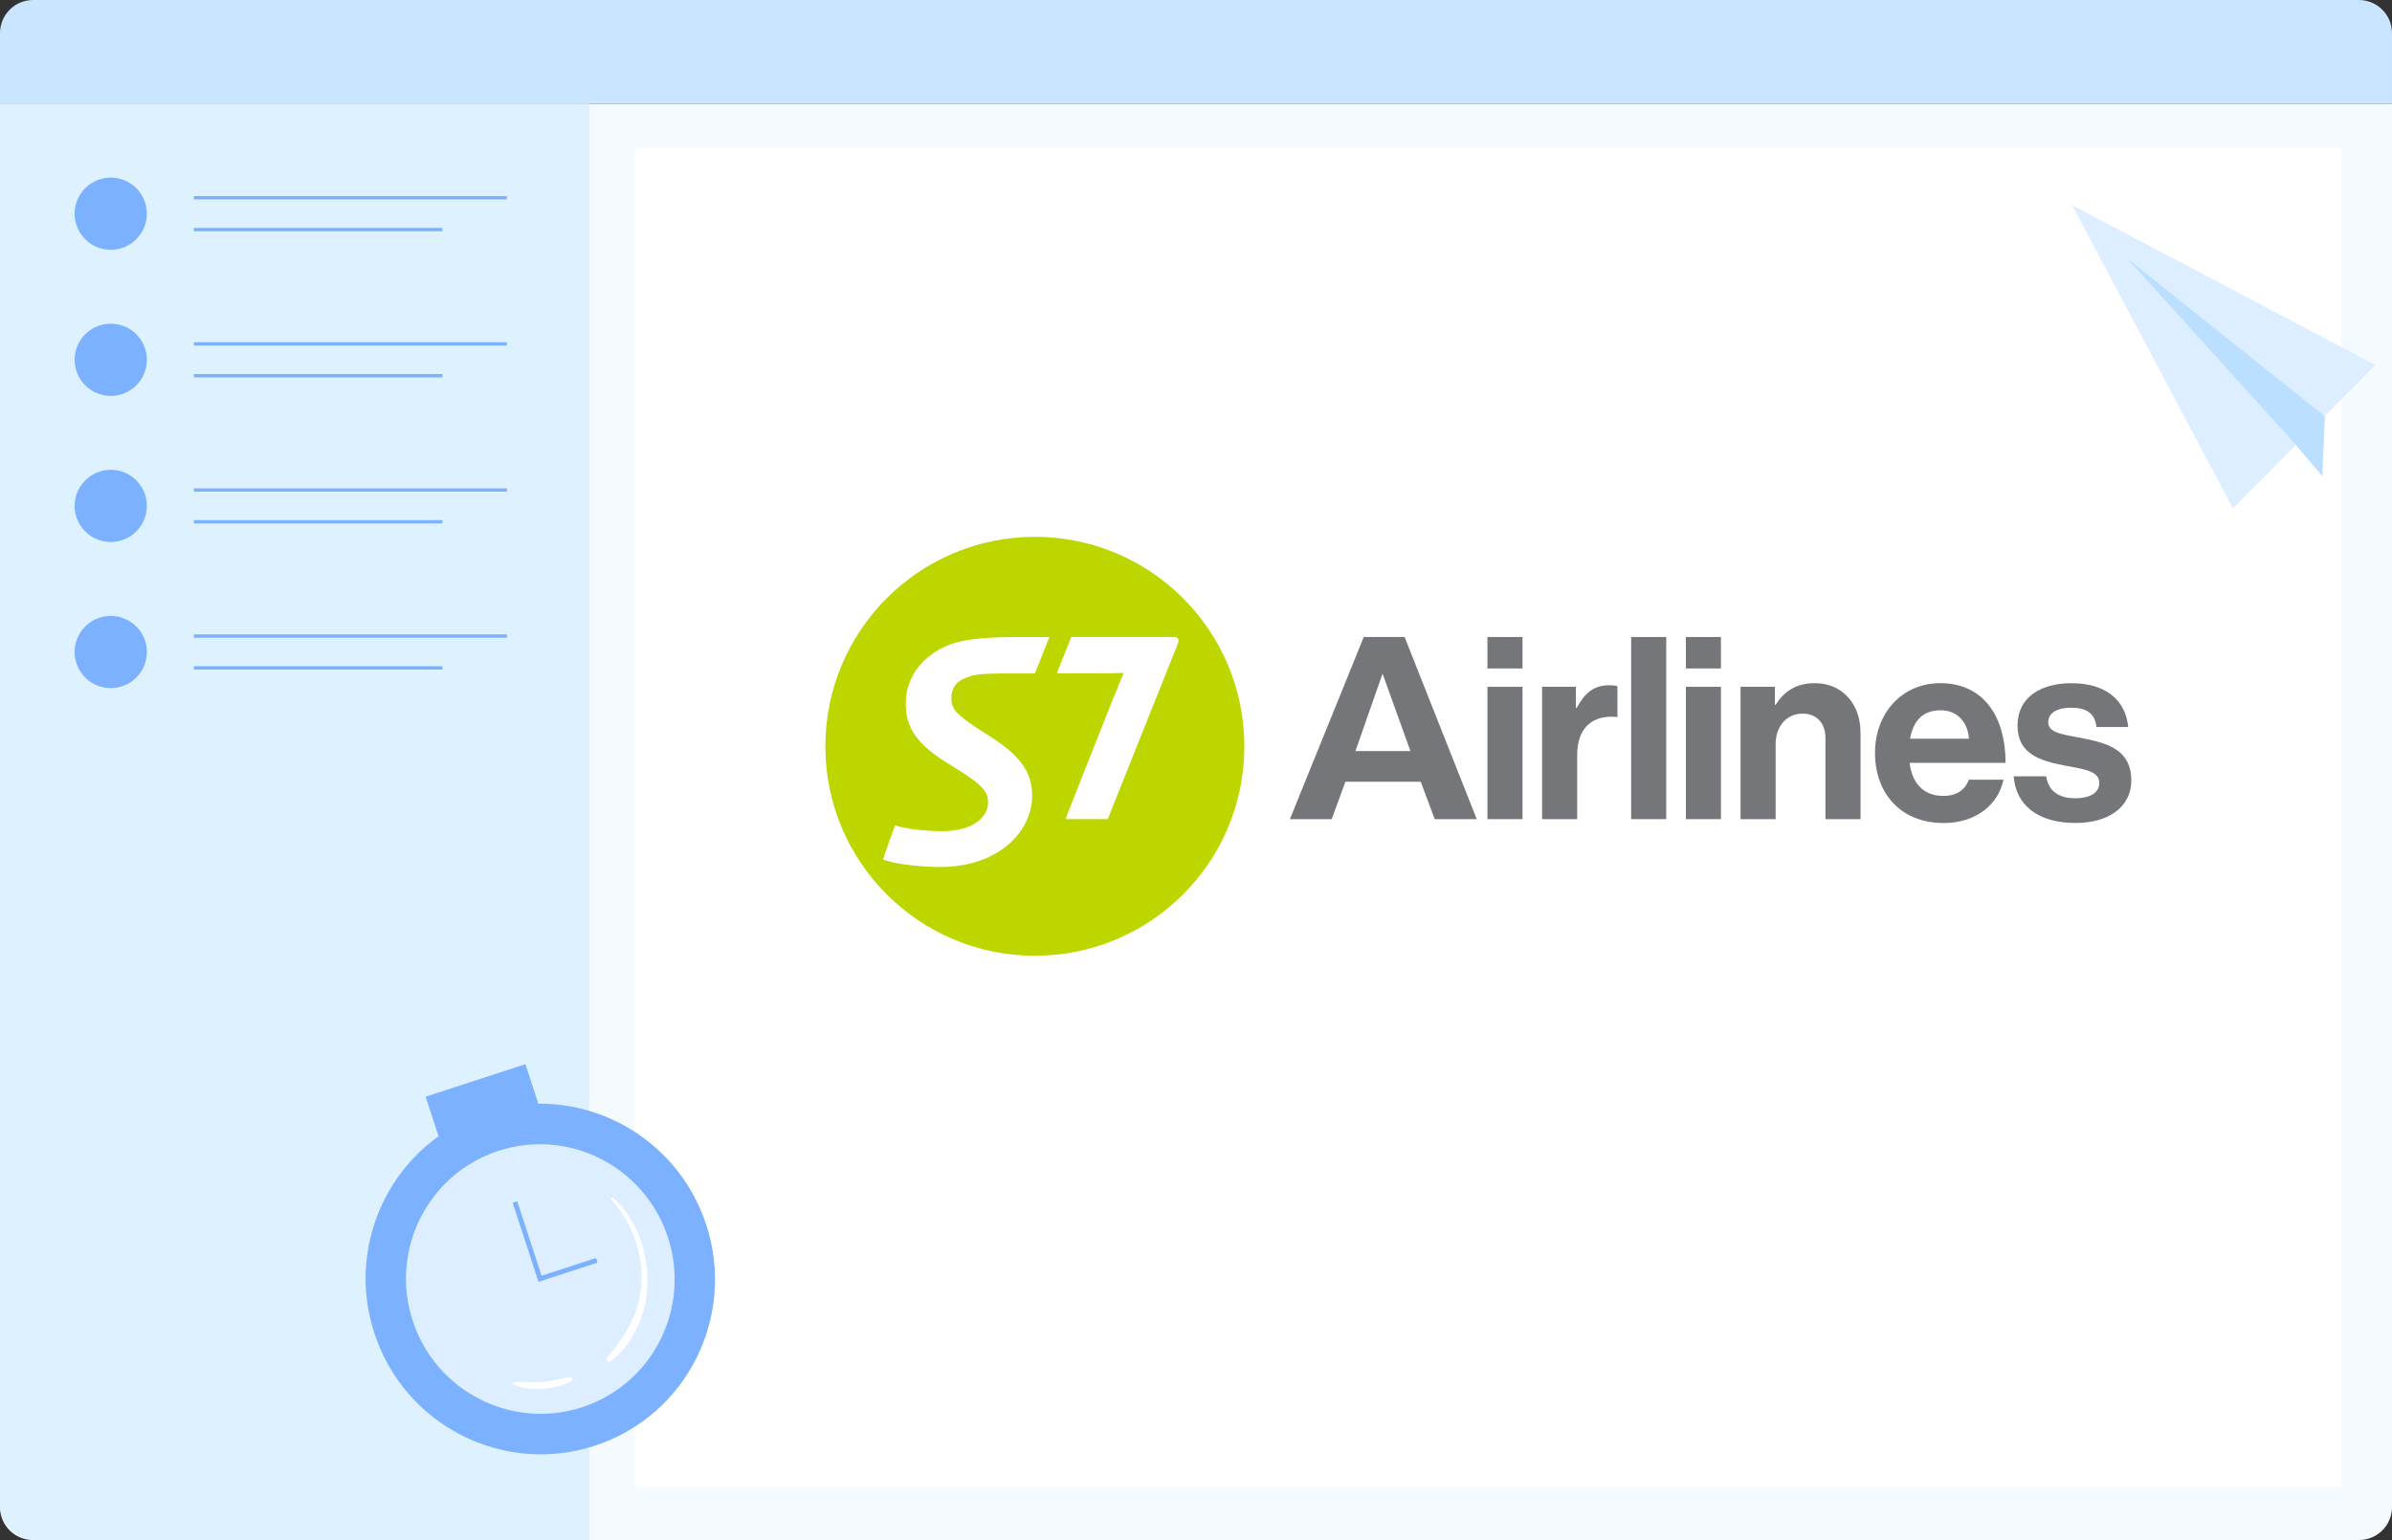 <?xml version="1.0" encoding="UTF-8"?> <!-- Generator: Adobe Illustrator 23.0.0, SVG Export Plug-In . SVG Version: 6.00 Build 0) --> <svg xmlns="http://www.w3.org/2000/svg" xmlns:xlink="http://www.w3.org/1999/xlink" id="Layer_1" x="0px" y="0px" viewBox="0 0 722.64 465.38" style="enable-background:new 0 0 722.64 465.38;" xml:space="preserve"><rect x="0" y="0" width="722.64" height="465.38" fill="#333333" stroke="none"/> <style type="text/css"> .st0{fill:#F5FAFF;} .st1{fill:#DEF1FF;} .st2{fill:#7BB1FF;} .st3{fill:none;stroke:#7BB1FF;stroke-miterlimit:10;} .st4{fill:#CAE5FF;} .st5{fill:#FFFFFF;} .st6{fill:#DCEEFF;} .st7{fill:#BBE0FF;} .st8{fill:none;stroke:#7BB1FF;stroke-width:1.454;stroke-miterlimit:10;} .st9{fill:#747679;} .st10{fill:#BED600;} </style> <g> <path class="st0" d="M0,31.34h722.64v424.09c0,5.5-4.45,9.95-9.95,9.95H9.95c-5.5,0-9.95-4.45-9.95-9.95V31.34z"></path> <path class="st1" d="M0,31.34h178.02v434.04H10.73C4.81,465.38,0,460.58,0,454.65V31.34z"></path> <g> <circle class="st2" cx="33.46" cy="64.58" r="10.91"></circle> <line class="st3" x1="58.56" y1="59.77" x2="153.14" y2="59.77"></line> <line class="st3" x1="58.56" y1="69.38" x2="133.65" y2="69.38"></line> </g> <g> <circle class="st2" cx="33.46" cy="108.73" r="10.91"></circle> <line class="st3" x1="58.56" y1="103.92" x2="153.14" y2="103.92"></line> <line class="st3" x1="58.56" y1="113.53" x2="133.65" y2="113.53"></line> </g> <g> <circle class="st2" cx="33.46" cy="152.88" r="10.91"></circle> <line class="st3" x1="58.56" y1="148.07" x2="153.14" y2="148.07"></line> <line class="st3" x1="58.56" y1="157.68" x2="133.65" y2="157.68"></line> </g> <g> <circle class="st2" cx="33.46" cy="197.03" r="10.91"></circle> <line class="st3" x1="58.56" y1="192.22" x2="153.14" y2="192.22"></line> <line class="st3" x1="58.56" y1="201.83" x2="133.65" y2="201.83"></line> </g> <path class="st4" d="M722.64,31.34H0V10C0,4.48,4.48,0,10,0h702.64c5.52,0,10,4.48,10,10V31.34z"></path> <rect x="191.79" y="44.62" class="st5" width="515.54" height="404.81"></rect> <g> <polygon class="st6" points="717.64,110.29 626.01,62.01 674.59,153.64 693.63,134.45 701.57,143.87 702.33,125.76 702.25,125.79 "></polygon> <polygon class="st7" points="701.57,143.87 693.63,134.45 642.73,78.19 702.33,125.76 "></polygon> </g> <g> <rect x="131.98" y="325.78" transform="matrix(0.951 -0.31 0.31 0.951 -97.912 62.511)" class="st2" width="31.7" height="27.41"></rect> <ellipse transform="matrix(0.951 -0.31 0.31 0.951 -111.715 69.567)" class="st2" cx="163.14" cy="386.46" rx="52.73" ry="52.98"></ellipse> <ellipse transform="matrix(0.951 -0.31 0.31 0.951 -111.715 69.567)" class="st6" cx="163.14" cy="386.46" rx="40.55" ry="40.74"></ellipse> <polyline class="st8" points="155.58,363.25 163.14,386.44 180.28,380.86 "></polyline> <path class="st5" d="M184.75,362.56c5.87,6.55,9.12,15.03,9.1,23.83c-0.22,9.71-4.36,16.6-10.41,23.89 c-0.26,0.33-0.2,0.8,0.13,1.06c0.27,0.21,0.66,0.21,0.93,0c15-11.63,14.34-36.93,0.79-49.33c-0.15-0.15-0.39-0.15-0.54,0 s-0.15,0.39,0,0.54l0,0V362.56z"></path> <path class="st5" d="M155.12,418.34c4.54,2.49,13.17,1.45,17.58-1c0.52-0.29,0.33-1.29-0.33-1.22c-3.07,0.39-5.96,1.37-9.09,1.58 c-2.69,0.19-5.45-0.36-8.1,0.09c-0.15,0.06-0.22,0.23-0.16,0.38c0.03,0.07,0.09,0.13,0.16,0.16L155.12,418.34z"></path> </g> <g> <g> <path class="st9" d="M449.36,192.5h10.6v9.51h-10.6V192.5z M449.36,207.55h10.6v39.99h-10.6V207.55z"></path> <path class="st9" d="M476.1,213.94h0.23c2.42-4.52,5.15-6.86,9.82-6.86c1.17,0,1.87,0.08,2.49,0.31v9.28h-0.23 c-6.94-0.7-11.93,2.96-11.93,11.38v19.49h-10.6v-39.99h10.21V213.94z"></path> <path class="st9" d="M509.31,192.5h10.6v9.51h-10.6V192.5z M509.31,207.55h10.6v39.99h-10.6V207.55z"></path> <path class="st9" d="M536.2,213h0.23c2.73-4.29,6.39-6.55,11.85-6.55c8.27,0,13.8,6.24,13.8,14.97v26.12h-10.6v-24.56 c0-4.29-2.5-7.33-6.94-7.33c-4.68,0-8.11,3.74-8.11,9.2v22.69h-10.6v-39.99h10.37L536.2,213L536.2,213z"></path> <path class="st9" d="M566.45,227.5c0-11.85,8.03-21.05,19.72-21.05c12.86,0,19.72,9.82,19.72,24.09h-29 c0.78,6.16,4.21,9.98,10.21,9.98c4.13,0,6.55-1.87,7.72-4.91h10.45c-1.48,7.1-7.8,13.1-18.09,13.1 C573.94,248.71,566.45,239.43,566.45,227.5z M577.05,223.22h17.78c-0.31-5.07-3.66-8.58-8.5-8.58 C580.72,214.64,577.99,217.99,577.05,223.22z"></path> <path class="st9" d="M608.34,234.6h9.82c0.7,4.6,3.98,6.63,8.73,6.63c4.68,0,7.33-1.79,7.33-4.6c0-3.82-5.07-4.21-10.52-5.3 c-7.17-1.4-14.19-3.35-14.19-12.08c0-8.65,7.17-12.79,16.29-12.79c10.52,0,16.37,5.22,17.15,13.25h-9.59 c-0.47-4.29-3.2-5.85-7.72-5.85c-4.13,0-6.86,1.56-6.86,4.44c0,3.43,5.3,3.74,10.99,4.91c6.7,1.4,14.11,3.27,14.11,12.63 c0,8.03-6.86,12.86-16.84,12.86C615.44,248.71,608.97,243.1,608.34,234.6z"></path> <path class="st9" d="M424.34,192.5H412l-22.31,55.04h12.63l4.13-11.3h22.77l4.21,11.3h12.71L424.34,192.5z M409.49,226.96 l8.19-23.39l8.42,23.39L409.49,226.96L409.49,226.96z"></path> <rect x="492.78" y="192.5" class="st9" width="10.6" height="55.04"></rect> </g> <g> <path class="st10" d="M375.93,225.54c0,34.97-28.32,63.28-63.27,63.28c-34.96,0-63.31-28.31-63.31-63.28s28.35-63.31,63.31-63.31 C347.61,162.23,375.93,190.57,375.93,225.54"></path> <path class="st5" d="M308.04,192.5c-9.97,0-16.44,0.55-21.12,2.29c-7.87,3.06-13.3,9.49-13.3,17.93 c0,7.03,3.27,12.12,12.75,17.98c10.11,6.13,12.13,8.15,12.13,11.85c0,4.04-3.96,8.64-14.15,8.64c-3.56,0-8.91-0.49-12.33-1.33 l-1.63-0.41c-0.91,2.44-2.98,8.22-3.61,10.32l1.62,0.48c3.08,0.98,10.38,1.75,15.62,1.75c17.41,0,27.8-10.52,27.8-21.54 c0-6.77-3.07-11.91-13.46-18.4c-5.21-3.21-7.87-5.28-9.48-6.89c-1.31-1.68-1.45-2.93-1.45-4.25c0-1.26,0.28-2.71,1.11-3.78 c0.9-1.32,2.55-2.15,4.78-2.85c2.29-0.76,6.54-0.78,13.16-0.78h6.16l4.4-11L308.04,192.5L308.04,192.5z M354.61,192.5h-30.97 l-4.4,11h10.26c6.91,0,8.24-0.15,9.97-0.15c-2.5,5.73-17.59,44.18-17.59,44.18h12.77c0,0,19.11-47.87,21.13-52.89 C356.35,193.53,356.07,192.5,354.61,192.5z"></path> </g> </g> </g> </svg> 